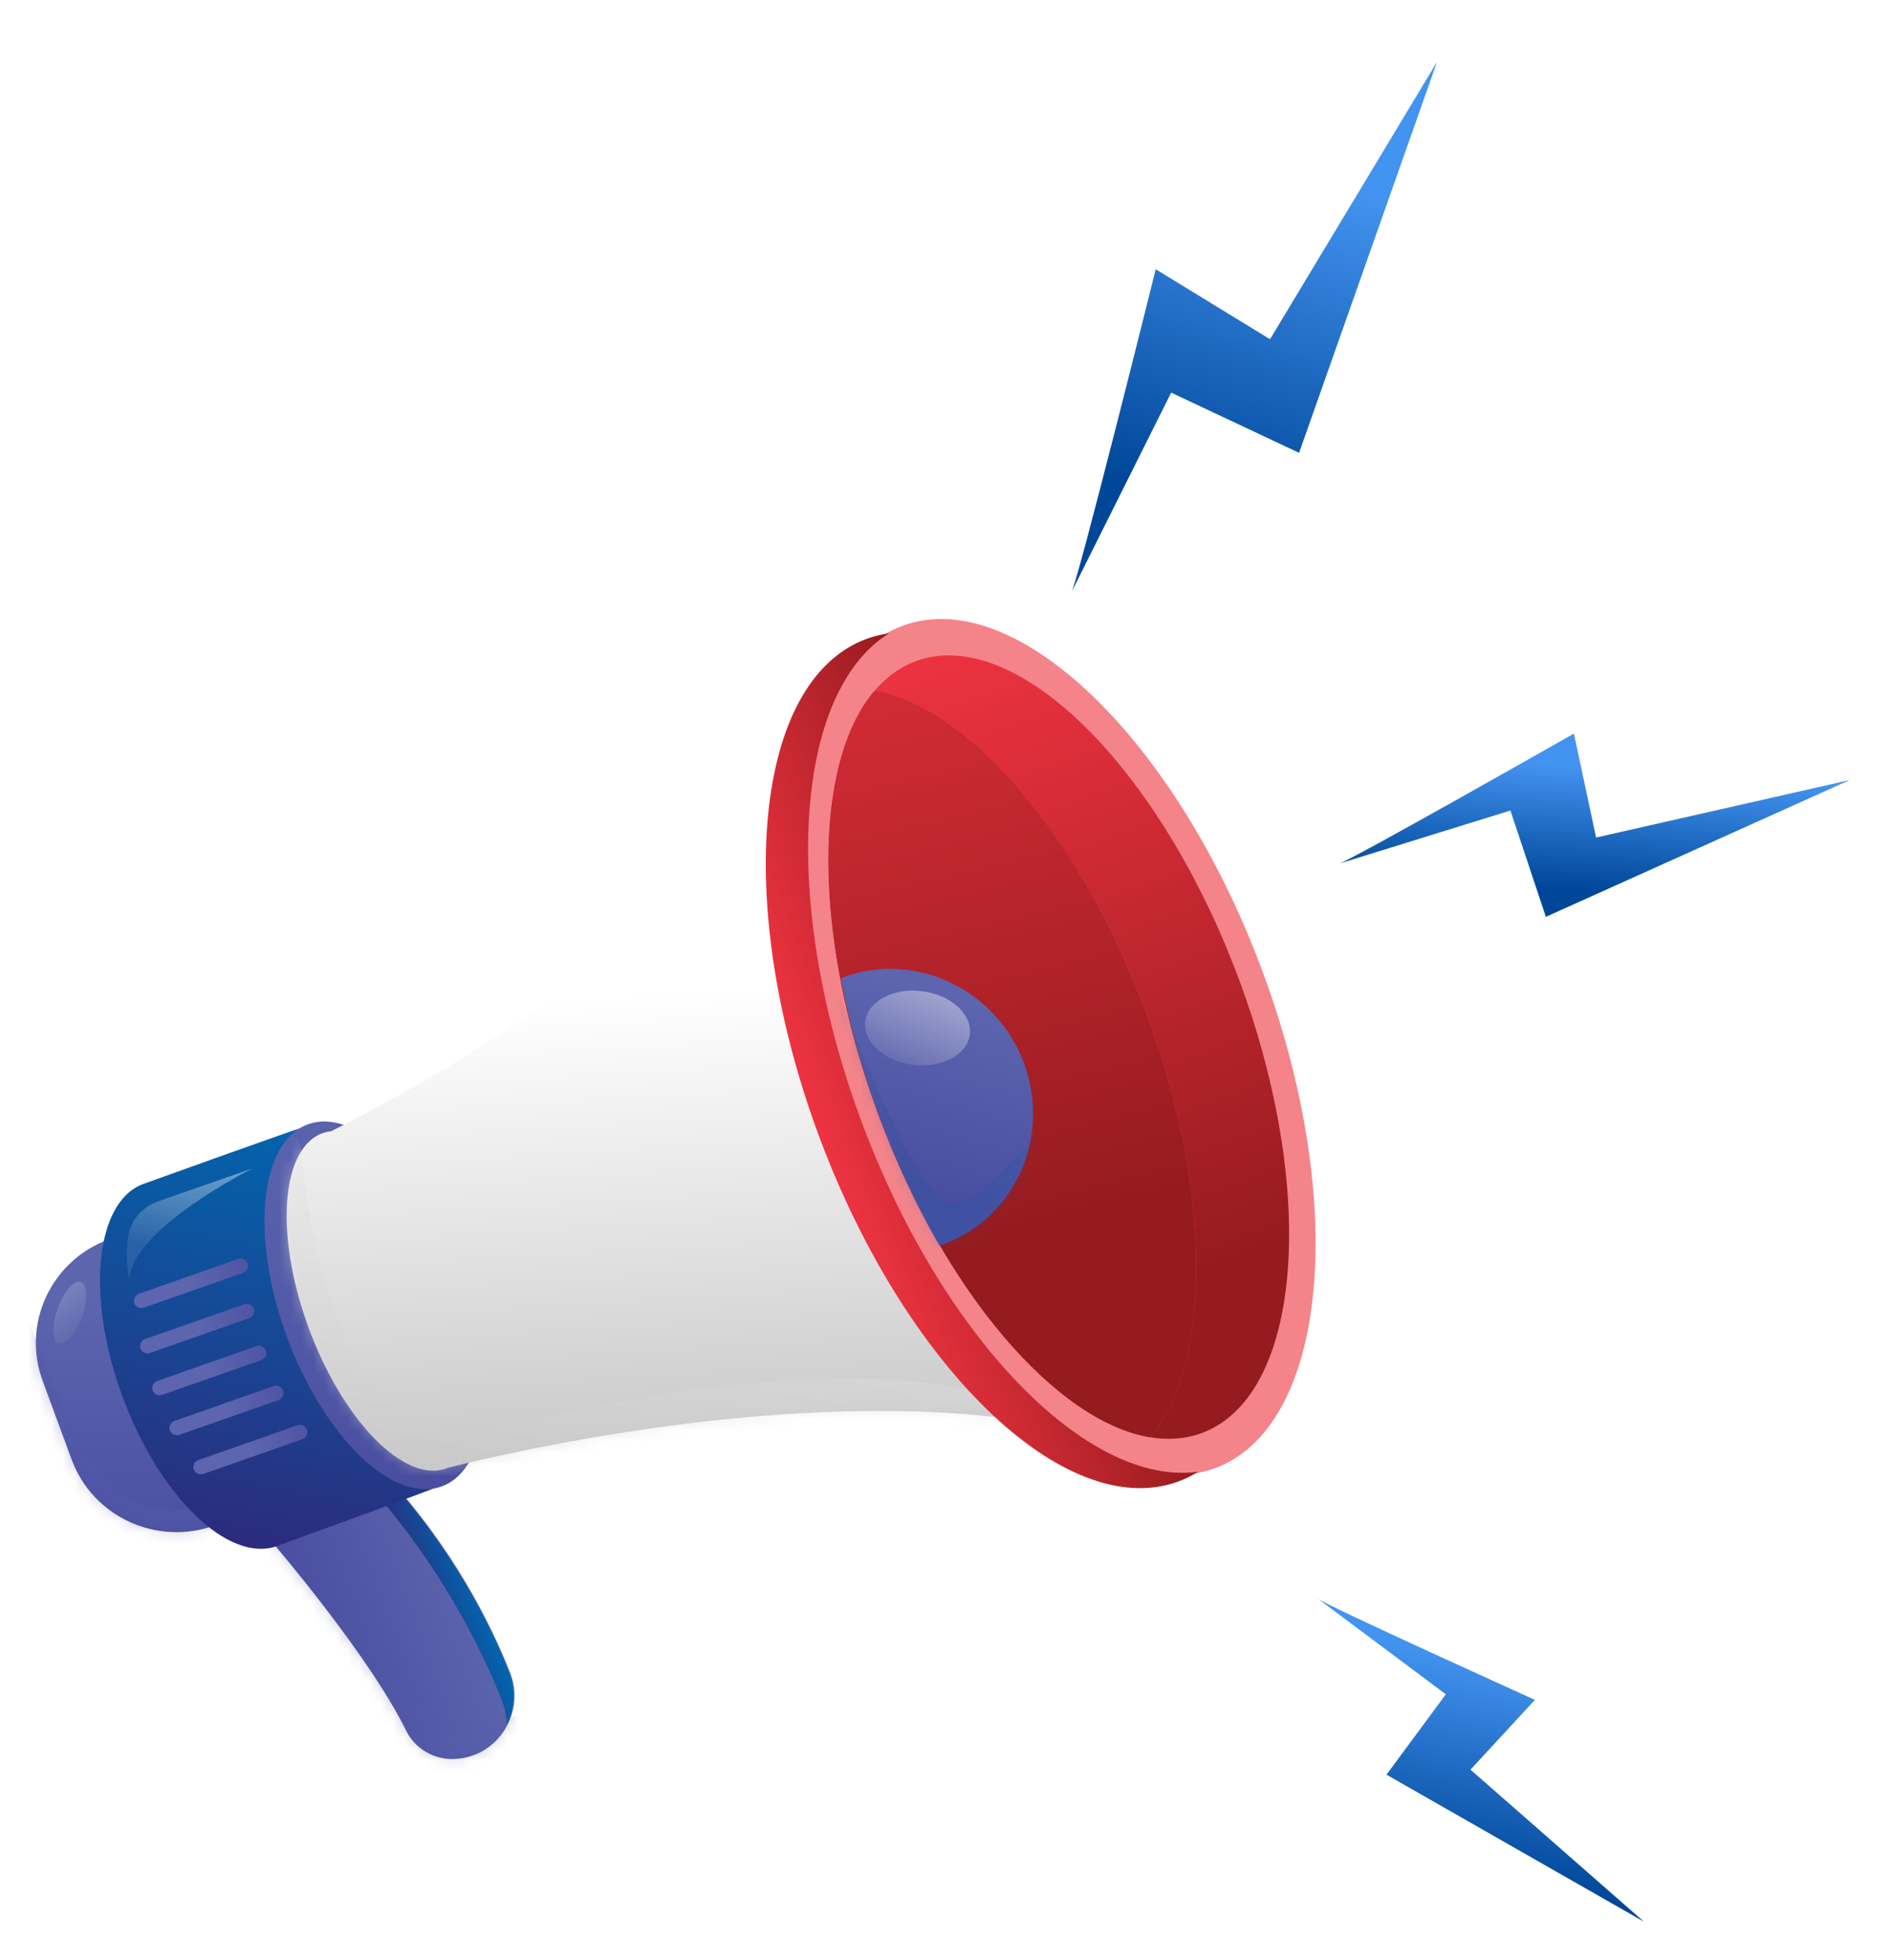 <svg width="166" height="172" viewBox="0 0 166 172" fill="none" xmlns="http://www.w3.org/2000/svg">
<g clip-path="url(#clip0_279_2310)">
<path d="M23.965 135.418C23.965 135.418 32.335 145.162 35.64 151.859C36.414 153.431 38.066 154.409 39.835 154.339C39.886 154.339 39.931 154.339 39.983 154.332C43.745 154.115 46.12 150.211 44.746 146.741C43.087 142.53 39.751 135.827 33.813 129.385L23.965 135.418Z" fill="url(#paint0_linear_279_2310)"/>
<path d="M33.736 129.417L32.322 130.28C38.615 137.334 42.203 144.568 44.023 149.169C44.307 149.885 44.442 150.613 44.462 151.335C45.146 149.974 45.288 148.332 44.675 146.773C43.016 142.562 39.68 135.858 33.742 129.417H33.736Z" fill="url(#paint1_linear_279_2310)"/>
<mask id="mask0_279_2310" style="mask-type:luminance" maskUnits="userSpaceOnUse" x="23" y="129" width="23" height="26">
<path d="M23.965 135.418C23.965 135.418 32.335 145.162 35.64 151.859C36.414 153.431 38.066 154.409 39.835 154.339C39.886 154.339 39.931 154.339 39.983 154.332C43.745 154.115 46.12 150.211 44.746 146.741C43.087 142.53 39.751 135.827 33.813 129.385L23.965 135.418Z" fill="white"/>
</mask>
<g mask="url(#mask0_279_2310)">
<path style="mix-blend-mode:multiply" opacity="0.31" d="M25.314 135.092L36.918 149.897C38.105 151.412 40.106 152.057 41.964 151.514L47.54 149.897L44.262 159.821L29.509 155.042L23.075 141.009L22.771 133.002L25.301 135.085L25.314 135.092Z" fill="url(#paint2_linear_279_2310)"/>
</g>
<path d="M9.567 108.733L14.302 107.021L23.564 132.136L18.829 133.847C13.761 135.68 8.142 133.092 6.291 128.074L3.739 121.153C1.889 116.135 4.502 110.571 9.57 108.739L9.567 108.733Z" fill="url(#paint3_linear_279_2310)"/>
<mask id="mask1_279_2310" style="mask-type:luminance" maskUnits="userSpaceOnUse" x="3" y="107" width="21" height="28">
<path d="M9.567 108.733L14.302 107.021L23.564 132.135L18.829 133.847C13.761 135.679 8.142 133.092 6.291 128.074L3.739 121.153C1.889 116.135 4.502 110.571 9.57 108.739L9.567 108.733Z" fill="white"/>
</mask>
<g mask="url(#mask1_279_2310)">
<path style="mix-blend-mode:multiply" opacity="0.31" d="M2.539 115.729C2.823 116.502 7.089 130.816 12.6 132.069C16.524 132.963 18.589 131.903 18.589 131.903L19.951 137.654L7.979 138.363L0.461 123.097L0.119 114.981L2.539 115.729Z" fill="url(#paint4_linear_279_2310)"/>
</g>
<path d="M25.404 117.244C22.371 109.026 22.907 101.172 26.482 98.949C26.198 98.987 12.865 103.773 12.594 103.876C8.341 105.416 7.515 113.774 10.748 122.547C13.981 131.321 20.054 137.187 24.307 135.654C24.578 135.558 37.892 130.708 38.131 130.561C33.949 131.142 28.431 125.474 25.404 117.256V117.244Z" fill="url(#paint5_linear_279_2310)"/>
<path d="M38.741 130.426C42.992 128.889 43.816 120.529 40.58 111.754C37.344 102.979 31.274 97.112 27.022 98.649C22.77 100.186 21.946 108.546 25.182 117.321C28.418 126.096 34.489 131.963 38.741 130.426Z" fill="url(#paint6_linear_279_2310)"/>
<path d="M29.051 99.262C28.786 99.288 28.528 99.345 28.283 99.435C27.805 99.607 27.386 99.895 27.018 100.265C26.824 100.464 26.643 100.694 26.476 100.943C24.559 103.838 24.688 110.036 27.089 116.535C29.483 123.033 33.407 127.845 36.756 128.848C37.298 129.008 37.828 129.072 38.331 129.027C38.602 129.002 38.873 128.951 39.131 128.855C39.176 128.836 39.221 128.81 39.267 128.791C47.205 126.816 74.168 120.867 94.807 125.57L86.359 102.662L82.299 91.645L72.438 64.89C60.454 82.437 36.982 95.268 29.057 99.256L29.051 99.262Z" fill="url(#paint7_linear_279_2310)"/>
<path opacity="0.5" d="M11.361 112.291C11.361 112.291 10.929 110.317 11.264 108.381C11.503 106.994 12.555 105.869 13.897 105.403L22.132 102.527C22.132 102.527 11.49 107.869 11.355 112.291H11.361Z" fill="url(#paint8_linear_279_2310)"/>
<mask id="mask2_279_2310" style="mask-type:luminance" maskUnits="userSpaceOnUse" x="25" y="64" width="70" height="66">
<path d="M29.051 99.262C28.786 99.288 28.528 99.345 28.283 99.435C27.805 99.607 27.386 99.895 27.018 100.265C26.824 100.464 26.643 100.694 26.476 100.943C24.559 103.838 24.688 110.036 27.089 116.535C29.483 123.033 33.407 127.845 36.756 128.848C37.298 129.008 37.828 129.072 38.331 129.027C38.602 129.002 38.873 128.951 39.131 128.855C39.176 128.836 39.221 128.81 39.267 128.791C47.205 126.816 74.168 120.867 94.807 125.57L86.359 102.662L82.299 91.645L72.438 64.89C60.454 82.437 36.982 95.268 29.057 99.256L29.051 99.262Z" fill="white"/>
</mask>
<g mask="url(#mask2_279_2310)">
<path style="mix-blend-mode:multiply" opacity="0.43" d="M26.476 100.943C26.476 100.943 26.972 113.729 32.845 121.794C35.181 125.001 39.286 126.426 43.152 125.449C53.2 122.906 76.833 117.921 89.986 123.449L91.141 134.267L31.535 137.271L19.047 107.512L24.636 96.501L26.469 100.936L26.476 100.943Z" fill="url(#paint9_linear_279_2310)"/>
</g>
<path d="M106.539 128.846C116.439 125.266 118.359 105.808 110.826 85.383C103.294 64.959 89.163 51.304 79.263 54.883C69.362 58.463 67.443 77.922 74.975 98.346C82.507 118.77 96.639 132.425 106.539 128.846Z" fill="#F4848A"/>
<path d="M75.497 98.163C68.444 79.031 69.683 60.749 78.008 55.566C77.35 55.656 76.704 55.816 76.078 56.039C66.178 59.618 64.255 79.076 71.787 99.499C79.318 119.921 93.445 133.584 103.345 130.005C103.971 129.781 104.565 129.487 105.126 129.136C95.394 130.484 82.545 117.295 75.491 98.157L75.497 98.163Z" fill="url(#paint10_linear_279_2310)"/>
<path d="M80.402 57.994C78.996 58.506 77.776 59.394 76.743 60.602C84.959 61.982 94.839 73.375 100.628 89.082C106.417 104.789 106.275 119.806 100.893 126.107C102.467 126.369 103.977 126.273 105.384 125.762C114.161 122.592 115.678 104.847 108.779 86.136C101.88 67.426 89.173 54.825 80.402 57.994Z" fill="url(#paint11_linear_279_2310)"/>
<path style="mix-blend-mode:multiply" d="M100.628 89.082C94.839 73.375 84.959 61.982 76.743 60.602C71.361 66.896 71.219 81.913 77.008 97.626C82.797 113.333 92.677 124.727 100.893 126.107C106.275 119.813 106.417 104.796 100.628 89.082Z" fill="url(#paint12_linear_279_2310)"/>
<path style="mix-blend-mode:multiply" d="M100.628 89.082C94.839 73.375 84.959 61.982 76.743 60.602C71.361 66.896 71.219 81.913 77.008 97.626C82.797 113.333 92.677 124.727 100.893 126.107C106.275 119.813 106.417 104.796 100.628 89.082Z" fill="url(#paint13_linear_279_2310)"/>
<path d="M89.85 93.313C87.463 86.833 80.389 83.434 74.058 85.721C73.962 85.76 73.871 85.804 73.774 85.836C74.491 89.715 75.594 93.792 77.117 97.914C78.641 102.035 80.441 105.857 82.416 109.282C82.513 109.25 82.609 109.224 82.713 109.192C89.044 106.905 92.238 99.792 89.85 93.313Z" fill="url(#paint14_linear_279_2310)"/>
<path opacity="0.5" d="M85.088 90.789C84.855 92.572 82.609 93.754 80.08 93.428C77.55 93.102 75.691 91.389 75.923 89.613C76.156 87.83 78.402 86.648 80.931 86.974C83.461 87.3 85.32 89.012 85.088 90.789Z" fill="url(#paint15_linear_279_2310)"/>
<path opacity="0.2" d="M7.095 112.477C7.683 112.688 7.728 114.068 7.186 115.563C6.644 117.059 5.734 118.1 5.146 117.896C4.559 117.685 4.514 116.304 5.056 114.809C5.598 113.314 6.508 112.272 7.095 112.477Z" fill="url(#paint16_linear_279_2310)"/>
<mask id="mask3_279_2310" style="mask-type:luminance" maskUnits="userSpaceOnUse" x="73" y="85" width="18" height="25">
<path d="M89.85 93.313C87.463 86.833 80.389 83.434 74.058 85.721C73.962 85.76 73.871 85.804 73.774 85.836C74.491 89.715 75.594 93.792 77.117 97.914C78.641 102.035 80.441 105.857 82.416 109.282C82.513 109.25 82.609 109.224 82.713 109.192C89.044 106.905 92.238 99.792 89.85 93.313Z" fill="white"/>
</mask>
<g mask="url(#mask3_279_2310)">
<path style="mix-blend-mode:multiply" opacity="0.19" d="M73.064 85.817C73.064 85.817 80.551 106.828 84.023 105.703C87.495 104.578 92.696 96.923 92.696 96.923L86.359 113.441L78.26 110.087L72.025 87.21L73.064 85.811V85.817Z" fill="url(#paint17_linear_279_2310)"/>
</g>
<path d="M22.268 114.828C22.39 115.161 22.21 115.531 21.874 115.653L13.168 118.707C12.833 118.829 12.458 118.65 12.336 118.317C12.213 117.985 12.394 117.614 12.729 117.493L21.435 114.439C21.771 114.317 22.145 114.496 22.268 114.828Z" fill="url(#paint18_linear_279_2310)"/>
<path style="mix-blend-mode:multiply" opacity="0.38" d="M21.681 115.25L12.975 118.305C12.71 118.394 12.432 118.305 12.258 118.106C12.258 118.183 12.258 118.253 12.291 118.33C12.413 118.662 12.787 118.841 13.123 118.72L21.829 115.665C22.165 115.544 22.345 115.173 22.223 114.841C22.197 114.771 22.152 114.707 22.107 114.649C22.107 114.911 21.945 115.161 21.681 115.25Z" fill="url(#paint19_linear_279_2310)"/>
<path d="M21.726 110.854C21.848 111.186 21.668 111.557 21.332 111.678L12.626 114.733C12.291 114.854 11.916 114.675 11.794 114.343C11.671 114.01 11.852 113.64 12.187 113.518L20.893 110.464C21.229 110.342 21.603 110.521 21.726 110.854Z" fill="url(#paint20_linear_279_2310)"/>
<path style="mix-blend-mode:multiply" opacity="0.38" d="M21.138 111.275L12.432 114.33C12.168 114.419 11.89 114.33 11.716 114.132C11.716 114.209 11.716 114.279 11.748 114.356C11.871 114.688 12.245 114.867 12.581 114.745L21.287 111.691C21.622 111.569 21.803 111.199 21.68 110.867C21.655 110.796 21.61 110.732 21.564 110.675C21.564 110.937 21.403 111.186 21.138 111.275Z" fill="url(#paint21_linear_279_2310)"/>
<path d="M26.947 125.442C27.07 125.774 26.889 126.145 26.553 126.266L17.847 129.321C17.512 129.442 17.137 129.263 17.015 128.931C16.892 128.599 17.073 128.228 17.409 128.107L26.114 125.052C26.45 124.931 26.824 125.11 26.947 125.442Z" fill="url(#paint22_linear_279_2310)"/>
<path style="mix-blend-mode:multiply" opacity="0.38" d="M26.36 125.864L17.654 128.918C17.389 129.008 17.111 128.918 16.937 128.72C16.937 128.797 16.937 128.867 16.97 128.944C17.092 129.276 17.466 129.455 17.802 129.334L26.508 126.279C26.844 126.158 27.024 125.787 26.902 125.455C26.876 125.385 26.831 125.321 26.785 125.263C26.785 125.525 26.624 125.774 26.36 125.864Z" fill="url(#paint23_linear_279_2310)"/>
<path d="M23.333 118.503C23.455 118.835 23.275 119.206 22.939 119.327L14.233 122.381C13.898 122.503 13.523 122.324 13.401 121.992C13.278 121.659 13.459 121.289 13.794 121.167L22.5 118.113C22.836 117.991 23.21 118.17 23.333 118.503Z" fill="url(#paint24_linear_279_2310)"/>
<path style="mix-blend-mode:multiply" opacity="0.38" d="M22.745 118.924L14.04 121.979C13.775 122.068 13.498 121.979 13.323 121.781C13.323 121.857 13.323 121.928 13.355 122.004C13.478 122.337 13.852 122.516 14.188 122.394L22.894 119.34C23.23 119.218 23.41 118.848 23.288 118.515C23.262 118.445 23.217 118.381 23.172 118.324C23.172 118.586 23.01 118.835 22.745 118.924Z" fill="url(#paint25_linear_279_2310)"/>
<path d="M24.843 122.011C24.965 122.343 24.785 122.714 24.449 122.835L15.743 125.89C15.408 126.011 15.033 125.832 14.911 125.5C14.788 125.168 14.969 124.797 15.304 124.676L24.01 121.621C24.346 121.5 24.72 121.679 24.843 122.011Z" fill="url(#paint26_linear_279_2310)"/>
<path style="mix-blend-mode:multiply" opacity="0.38" d="M24.256 122.439L15.55 125.494C15.285 125.583 15.008 125.494 14.833 125.295C14.833 125.372 14.833 125.442 14.866 125.519C14.988 125.851 15.362 126.03 15.698 125.909L24.404 122.854C24.74 122.733 24.92 122.362 24.798 122.03C24.772 121.96 24.727 121.896 24.681 121.838C24.681 122.1 24.52 122.35 24.256 122.439Z" fill="url(#paint27_linear_279_2310)"/>
<g filter="url(#filter0_d_279_2310)">
<path d="M90.993 49.003C91.586 48.019 98.401 20.625 98.401 20.625L108.43 26.766L123.08 2.432L110.979 36.734L99.757 31.45L90.986 49.003H90.993Z" fill="url(#paint28_linear_279_2310)"/>
</g>
<g filter="url(#filter1_d_279_2310)">
<path d="M112.645 137.283C113.264 137.826 131.67 146.153 131.67 146.153L126.017 152.274L141.228 165.611L118.647 152.715L123.855 145.661L112.638 137.283H112.645Z" fill="url(#paint29_linear_279_2310)"/>
</g>
<g filter="url(#filter2_d_279_2310)">
<path d="M114.464 72.787C115.368 72.583 135.09 61.368 135.09 61.368L137.039 70.487L159.298 65.439L132.631 77.446L129.521 68.116L114.458 72.787H114.464Z" fill="url(#paint30_linear_279_2310)"/>
</g>
</g>
<defs>
<filter id="filter0_d_279_2310" x="89.986" y="1.432" width="40.094" height="54.571" filterUnits="userSpaceOnUse" color-interpolation-filters="sRGB">
<feFlood flood-opacity="0" result="BackgroundImageFix"/>
<feColorMatrix in="SourceAlpha" type="matrix" values="0 0 0 0 0 0 0 0 0 0 0 0 0 0 0 0 0 0 127 0" result="hardAlpha"/>
<feOffset dx="3" dy="3"/>
<feGaussianBlur stdDeviation="2"/>
<feColorMatrix type="matrix" values="0 0 0 0 0.435 0 0 0 0 0.455 0 0 0 0 0.569 0 0 0 0.4 0"/>
<feBlend mode="normal" in2="BackgroundImageFix" result="effect1_dropShadow_279_2310"/>
<feBlend mode="normal" in="SourceGraphic" in2="effect1_dropShadow_279_2310" result="shape"/>
</filter>
<filter id="filter1_d_279_2310" x="111.638" y="136.283" width="36.59" height="36.328" filterUnits="userSpaceOnUse" color-interpolation-filters="sRGB">
<feFlood flood-opacity="0" result="BackgroundImageFix"/>
<feColorMatrix in="SourceAlpha" type="matrix" values="0 0 0 0 0 0 0 0 0 0 0 0 0 0 0 0 0 0 127 0" result="hardAlpha"/>
<feOffset dx="3" dy="3"/>
<feGaussianBlur stdDeviation="2"/>
<feColorMatrix type="matrix" values="0 0 0 0 0.435 0 0 0 0 0.455 0 0 0 0 0.569 0 0 0 0.4 0"/>
<feBlend mode="normal" in2="BackgroundImageFix" result="effect1_dropShadow_279_2310"/>
<feBlend mode="normal" in="SourceGraphic" in2="effect1_dropShadow_279_2310" result="shape"/>
</filter>
<filter id="filter2_d_279_2310" x="113.458" y="60.368" width="52.84" height="24.078" filterUnits="userSpaceOnUse" color-interpolation-filters="sRGB">
<feFlood flood-opacity="0" result="BackgroundImageFix"/>
<feColorMatrix in="SourceAlpha" type="matrix" values="0 0 0 0 0 0 0 0 0 0 0 0 0 0 0 0 0 0 127 0" result="hardAlpha"/>
<feOffset dx="3" dy="3"/>
<feGaussianBlur stdDeviation="2"/>
<feColorMatrix type="matrix" values="0 0 0 0 0.435 0 0 0 0 0.455 0 0 0 0 0.569 0 0 0 0.4 0"/>
<feBlend mode="normal" in2="BackgroundImageFix" result="effect1_dropShadow_279_2310"/>
<feBlend mode="normal" in="SourceGraphic" in2="effect1_dropShadow_279_2310" result="shape"/>
</filter>
<linearGradient id="paint0_linear_279_2310" x1="27.609" y1="145.336" x2="42.234" y2="139.945" gradientUnits="userSpaceOnUse">
<stop offset="0.01" stop-color="#4A4EA1"/>
<stop offset="1" stop-color="#5C65AE"/>
</linearGradient>
<linearGradient id="paint1_linear_279_2310" x1="36.395" y1="141.344" x2="41.911" y2="139.311" gradientUnits="userSpaceOnUse">
<stop stop-color="#2C2B7D"/>
<stop offset="1" stop-color="#0067AF"/>
</linearGradient>
<linearGradient id="paint2_linear_279_2310" x1="32.072" y1="131.329" x2="39.657" y2="165.138" gradientUnits="userSpaceOnUse">
<stop offset="0.01" stop-color="#4A4EA1"/>
<stop offset="1" stop-color="#5C65AE"/>
</linearGradient>
<linearGradient id="paint3_linear_279_2310" x1="12.915" y1="136.571" x2="13.75" y2="113.915" gradientUnits="userSpaceOnUse">
<stop offset="0.01" stop-color="#4A4EA1"/>
<stop offset="1" stop-color="#5C65AE"/>
</linearGradient>
<linearGradient id="paint4_linear_279_2310" x1="6.435" y1="113.907" x2="12.932" y2="142.895" gradientUnits="userSpaceOnUse">
<stop offset="0.01" stop-color="#4A4EA1"/>
<stop offset="1" stop-color="#5C65AE"/>
</linearGradient>
<linearGradient id="paint5_linear_279_2310" x1="20.458" y1="135.458" x2="27.86" y2="97.746" gradientUnits="userSpaceOnUse">
<stop stop-color="#2C2B7D"/>
<stop offset="1" stop-color="#0067AF"/>
</linearGradient>
<linearGradient id="paint6_linear_279_2310" x1="38.447" y1="128.736" x2="25.613" y2="95.296" gradientUnits="userSpaceOnUse">
<stop offset="0.01" stop-color="#4A4EA1"/>
<stop offset="1" stop-color="#5C65AE"/>
</linearGradient>
<linearGradient id="paint7_linear_279_2310" x1="56.868" y1="64.405" x2="61.788" y2="148.498" gradientUnits="userSpaceOnUse">
<stop offset="0.27" stop-color="white"/>
<stop offset="1" stop-color="#ACACAC"/>
</linearGradient>
<linearGradient id="paint8_linear_279_2310" x1="17.829" y1="99.546" x2="15.331" y2="112.835" gradientUnits="userSpaceOnUse">
<stop stop-color="white"/>
<stop offset="0.78" stop-color="white" stop-opacity="0.2"/>
</linearGradient>
<linearGradient id="paint9_linear_279_2310" x1="69.469" y1="57.362" x2="46.591" y2="160.45" gradientUnits="userSpaceOnUse">
<stop offset="0.27" stop-color="white"/>
<stop offset="1" stop-color="#ACACAC"/>
</linearGradient>
<linearGradient id="paint10_linear_279_2310" x1="71.78" y1="99.511" x2="91.515" y2="92.237" gradientUnits="userSpaceOnUse">
<stop stop-color="#EE3341"/>
<stop offset="1" stop-color="#961B1E"/>
</linearGradient>
<linearGradient id="paint11_linear_279_2310" x1="85.995" y1="55.043" x2="106.346" y2="111.359" gradientUnits="userSpaceOnUse">
<stop stop-color="#EE3341"/>
<stop offset="1" stop-color="#961B1E"/>
</linearGradient>
<linearGradient id="paint12_linear_279_2310" x1="75.203" y1="37.263" x2="91.874" y2="107.353" gradientUnits="userSpaceOnUse">
<stop stop-color="#EE3341"/>
<stop offset="1" stop-color="#961B1E"/>
</linearGradient>
<linearGradient id="paint13_linear_279_2310" x1="75.203" y1="37.263" x2="91.874" y2="107.353" gradientUnits="userSpaceOnUse">
<stop stop-color="#EE3341"/>
<stop offset="1" stop-color="#961B1E"/>
</linearGradient>
<linearGradient id="paint14_linear_279_2310" x1="78.983" y1="103.956" x2="83.597" y2="87.438" gradientUnits="userSpaceOnUse">
<stop offset="0.01" stop-color="#4A4EA1"/>
<stop offset="1" stop-color="#5C65AE"/>
</linearGradient>
<linearGradient id="paint15_linear_279_2310" x1="82.924" y1="85.061" x2="77.866" y2="96.029" gradientUnits="userSpaceOnUse">
<stop stop-color="white"/>
<stop offset="0.78" stop-color="white" stop-opacity="0.2"/>
</linearGradient>
<linearGradient id="paint16_linear_279_2310" x1="4.53" y1="113.399" x2="8.166" y2="117.595" gradientUnits="userSpaceOnUse">
<stop stop-color="white"/>
<stop offset="0.78" stop-color="white" stop-opacity="0.2"/>
</linearGradient>
<linearGradient id="paint17_linear_279_2310" x1="70.573" y1="77.581" x2="90.144" y2="112.335" gradientUnits="userSpaceOnUse">
<stop stop-color="#2C2B7D"/>
<stop offset="1" stop-color="#0067AF"/>
</linearGradient>
<linearGradient id="paint18_linear_279_2310" x1="24.025" y1="114.014" x2="17.336" y2="116.65" gradientUnits="userSpaceOnUse">
<stop offset="0.01" stop-color="#4A4EA1"/>
<stop offset="1" stop-color="#5C65AE"/>
</linearGradient>
<linearGradient id="paint19_linear_279_2310" x1="24.064" y1="114.217" x2="17.375" y2="116.853" gradientUnits="userSpaceOnUse">
<stop offset="0.01" stop-color="#4A4EA1"/>
<stop offset="1" stop-color="#5C65AE"/>
</linearGradient>
<linearGradient id="paint20_linear_279_2310" x1="23.486" y1="110.04" x2="16.794" y2="112.67" gradientUnits="userSpaceOnUse">
<stop offset="0.01" stop-color="#4A4EA1"/>
<stop offset="1" stop-color="#5C65AE"/>
</linearGradient>
<linearGradient id="paint21_linear_279_2310" x1="23.516" y1="110.24" x2="16.827" y2="112.876" gradientUnits="userSpaceOnUse">
<stop offset="0.01" stop-color="#4A4EA1"/>
<stop offset="1" stop-color="#5C65AE"/>
</linearGradient>
<linearGradient id="paint22_linear_279_2310" x1="28.709" y1="124.627" x2="22.02" y2="127.264" gradientUnits="userSpaceOnUse">
<stop offset="0.01" stop-color="#4A4EA1"/>
<stop offset="1" stop-color="#5C65AE"/>
</linearGradient>
<linearGradient id="paint23_linear_279_2310" x1="28.741" y1="124.833" x2="22.05" y2="127.463" gradientUnits="userSpaceOnUse">
<stop offset="0.01" stop-color="#4A4EA1"/>
<stop offset="1" stop-color="#5C65AE"/>
</linearGradient>
<linearGradient id="paint24_linear_279_2310" x1="25.093" y1="117.686" x2="18.402" y2="120.316" gradientUnits="userSpaceOnUse">
<stop offset="0.01" stop-color="#4A4EA1"/>
<stop offset="1" stop-color="#5C65AE"/>
</linearGradient>
<linearGradient id="paint25_linear_279_2310" x1="25.126" y1="117.892" x2="18.435" y2="120.522" gradientUnits="userSpaceOnUse">
<stop offset="0.01" stop-color="#4A4EA1"/>
<stop offset="1" stop-color="#5C65AE"/>
</linearGradient>
<linearGradient id="paint26_linear_279_2310" x1="26.598" y1="121.199" x2="19.909" y2="123.835" gradientUnits="userSpaceOnUse">
<stop offset="0.01" stop-color="#4A4EA1"/>
<stop offset="1" stop-color="#5C65AE"/>
</linearGradient>
<linearGradient id="paint27_linear_279_2310" x1="26.636" y1="121.402" x2="19.947" y2="124.039" gradientUnits="userSpaceOnUse">
<stop offset="0.01" stop-color="#4A4EA1"/>
<stop offset="1" stop-color="#5C65AE"/>
</linearGradient>
<linearGradient id="paint28_linear_279_2310" x1="110.577" y1="12.066" x2="102.252" y2="41.088" gradientUnits="userSpaceOnUse">
<stop stop-color="#4393F0"/>
<stop offset="1" stop-color="#004799"/>
</linearGradient>
<linearGradient id="paint29_linear_279_2310" x1="130.09" y1="143.143" x2="126.486" y2="161.543" gradientUnits="userSpaceOnUse">
<stop stop-color="#4393F0"/>
<stop offset="1" stop-color="#004799"/>
</linearGradient>
<linearGradient id="paint30_linear_279_2310" x1="141.829" y1="64.694" x2="141.064" y2="75.483" gradientUnits="userSpaceOnUse">
<stop stop-color="#4393F0"/>
<stop offset="1" stop-color="#004799"/>
</linearGradient>
<clipPath id="clip0_279_2310">
<rect width="165" height="171" fill="white" transform="translate(0.119 0.387)"/>
</clipPath>
</defs>
</svg>
